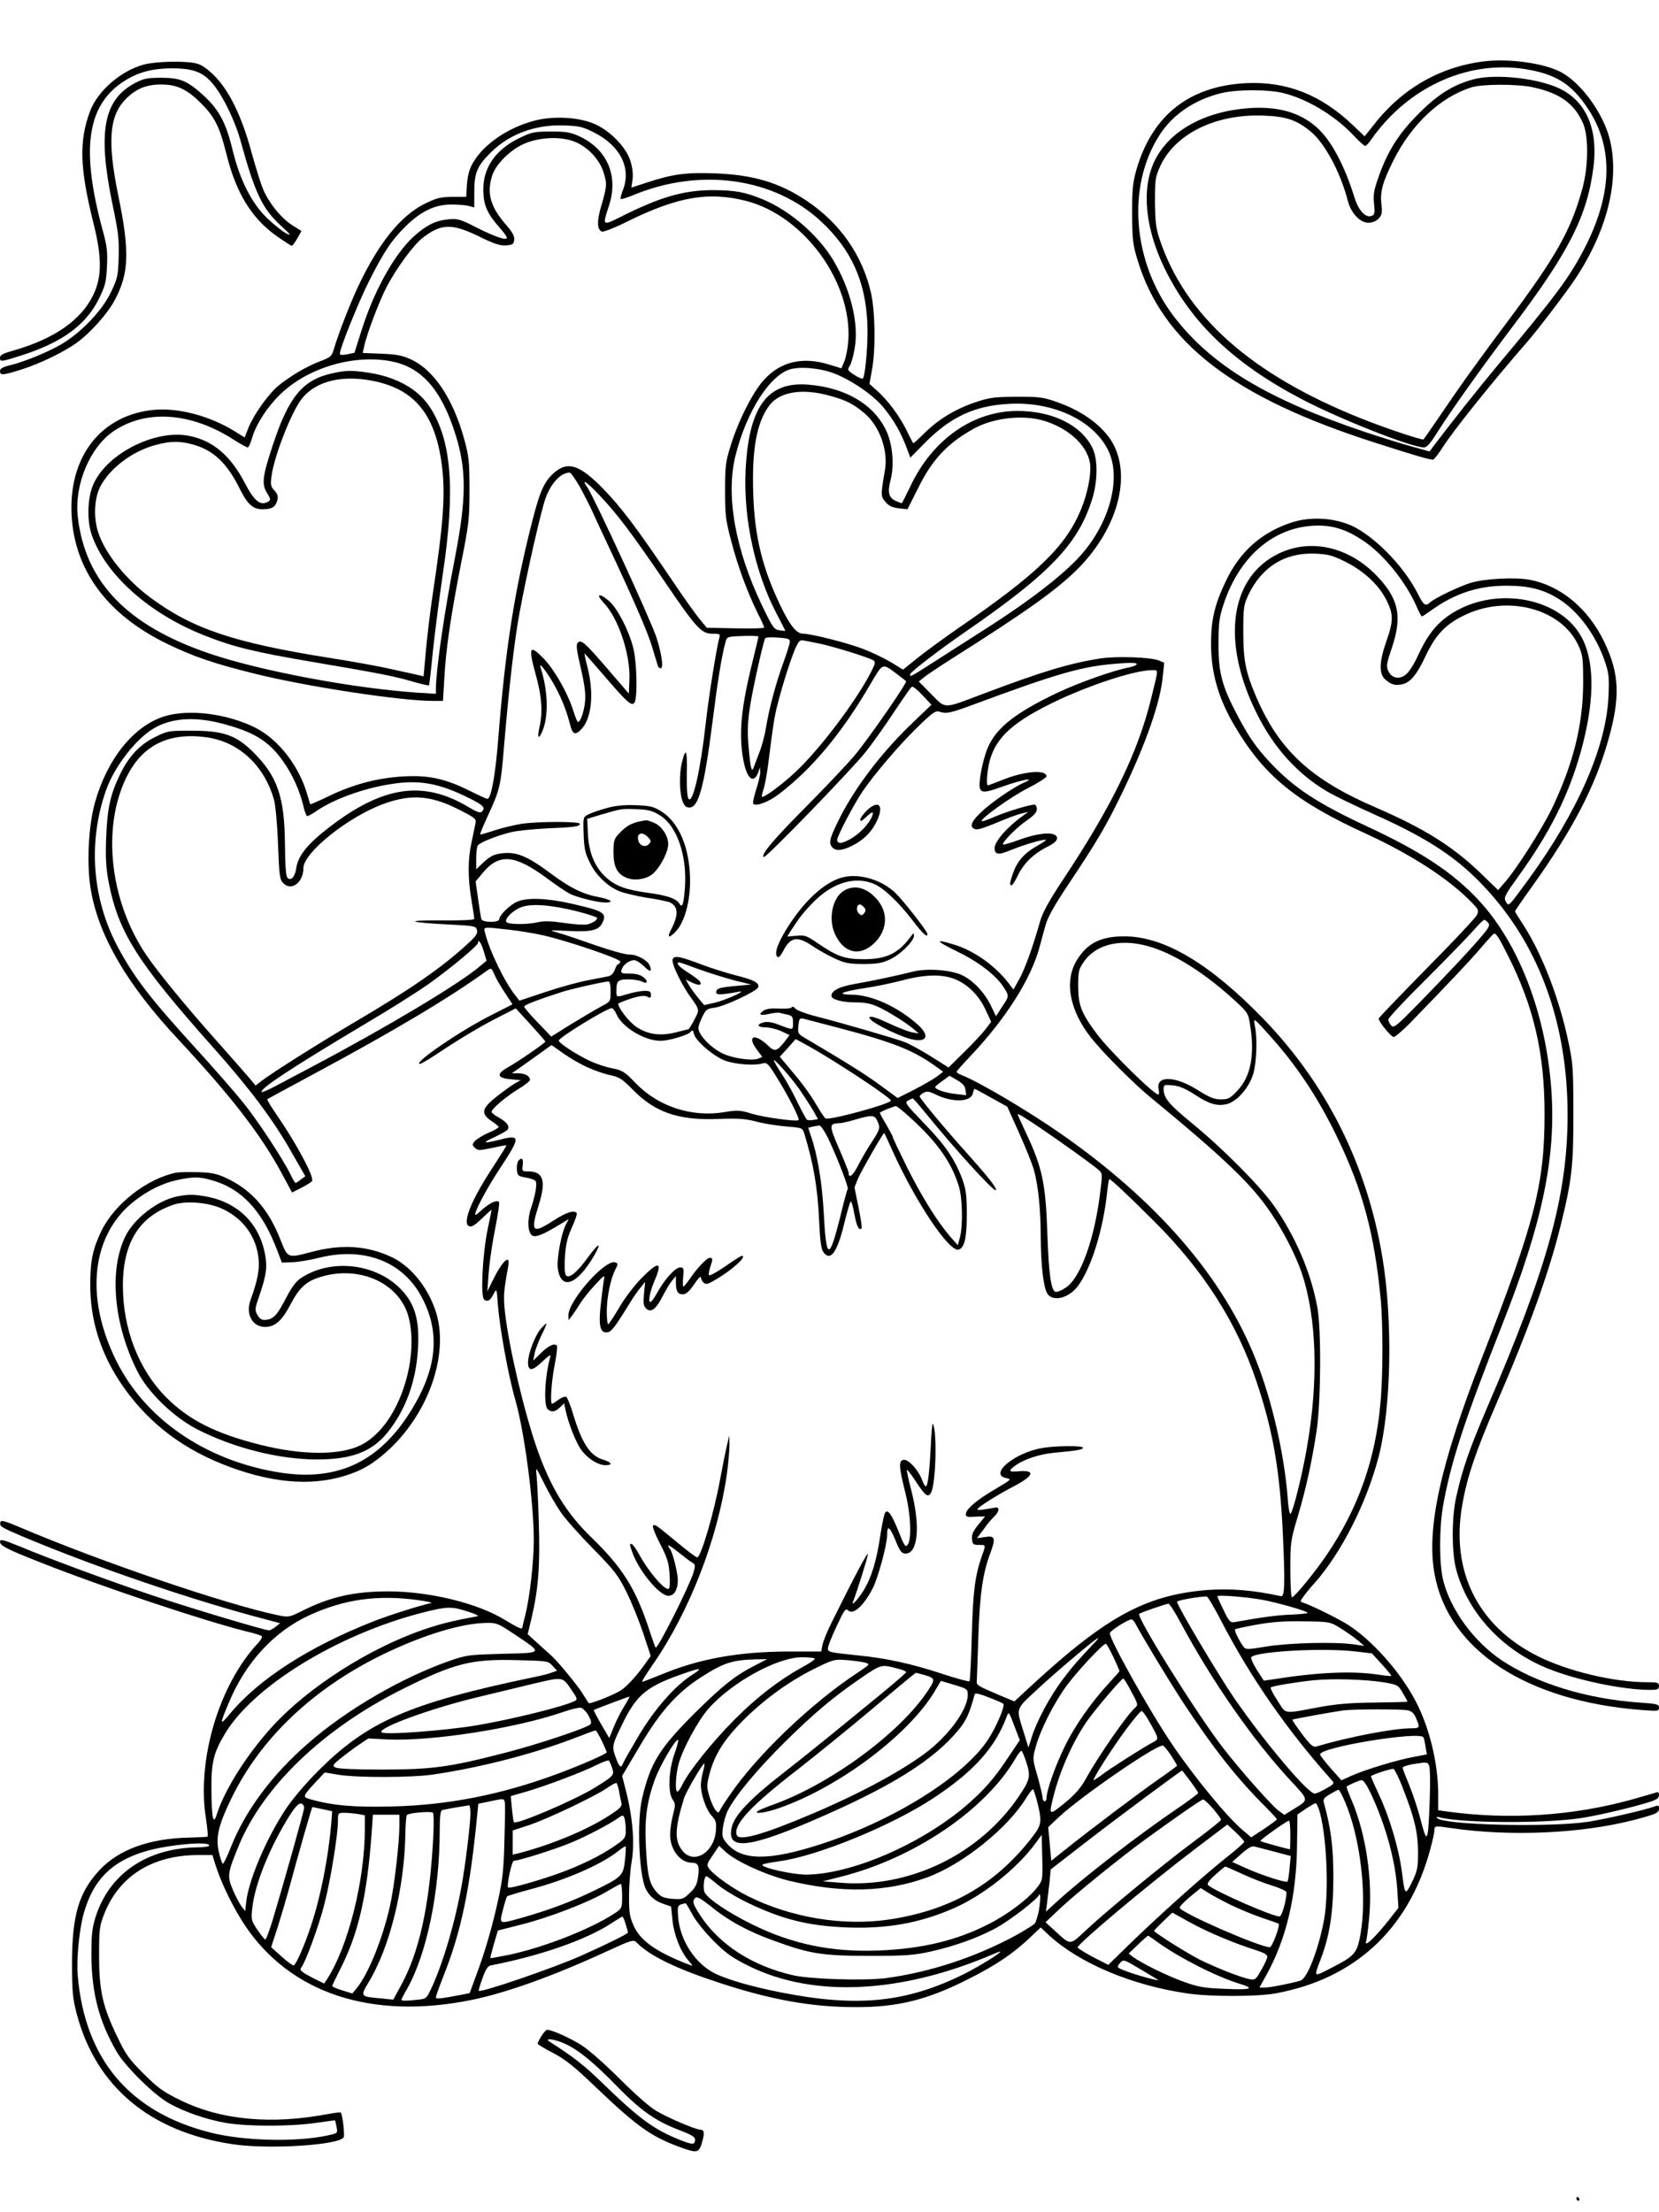 <?xml version="1.0" standalone="no"?>
<!DOCTYPE svg PUBLIC "-//W3C//DTD SVG 20010904//EN"
 "http://www.w3.org/TR/2001/REC-SVG-20010904/DTD/svg10.dtd">
<svg version="1.0" xmlns="http://www.w3.org/2000/svg"
 width="864pt" height="1152pt" viewBox="0 0 864 1152"
 preserveAspectRatio="xMidYMid meet">

<g transform="translate(0,1152) scale(0.1,-0.1)"
fill="#000000" stroke="none">
<path d="M7725 11200 c-230 -29 -429 -145 -576 -337 l-42 -53 -61 58 c-167
159 -345 229 -556 219 -297 -15 -490 -168 -572 -452 -19 -68 -22 -103 -22
-230 1 -133 4 -160 28 -238 130 -431 497 -715 1233 -951 218 -70 297 -93 308
-89 6 3 28 32 50 66 57 89 261 343 439 547 51 58 205 260 248 325 167 251 233
512 183 724 -32 136 -147 296 -253 354 -88 48 -274 74 -407 57z m252 -46 c139
-28 215 -81 295 -203 134 -205 125 -448 -26 -736 -78 -148 -150 -243 -455
-608 -95 -114 -233 -288 -326 -411 l-20 -27 -90 25 c-49 13 -160 48 -245 76
-507 170 -800 346 -995 600 -217 283 -249 679 -76 947 68 106 179 182 317 217
80 21 251 21 329 1 129 -33 270 -119 368 -224 26 -28 52 -51 57 -51 5 0 19 15
31 33 199 284 526 425 836 361z"/>
<path d="M7670 11106 c-104 -29 -182 -78 -280 -176 -106 -106 -163 -196 -211
-333 -24 -68 -28 -92 -23 -138 5 -48 3 -57 -12 -63 -31 -12 -67 25 -88 90 -56
179 -124 305 -201 373 -87 76 -200 108 -348 98 -232 -16 -416 -117 -493 -273
-70 -143 -52 -348 50 -559 138 -285 361 -498 716 -684 196 -103 572 -251 636
-251 15 0 35 23 69 78 77 121 226 330 378 532 307 404 404 594 436 853 26 213
-50 363 -213 421 -126 45 -315 60 -416 32z m311 -40 c140 -30 216 -83 262
-185 31 -66 30 -224 -1 -339 -59 -219 -137 -358 -398 -706 -99 -132 -216 -293
-259 -356 -65 -95 -161 -235 -171 -248 -4 -7 -204 60 -328 110 -572 229 -914
534 -1047 933 -19 58 -23 92 -24 195 0 117 2 129 28 186 78 168 289 271 535
262 120 -4 174 -22 248 -83 74 -61 156 -214 194 -363 16 -61 63 -112 106 -112
21 0 40 8 54 22 17 19 20 30 14 78 -7 63 8 115 63 225 95 189 244 329 406 380
56 18 236 18 318 1z"/>
<path d="M750 11184 c-120 -32 -241 -137 -281 -243 -58 -156 -54 -294 17 -580
45 -178 45 -280 2 -372 -62 -134 -203 -233 -420 -295 -51 -14 -68 -23 -68 -36
0 -24 4 -23 117 13 208 67 332 158 399 295 32 65 37 84 41 166 4 78 0 108 -22
188 -113 415 -84 643 100 770 75 51 150 73 255 74 116 1 169 -19 222 -85 52
-64 114 -192 143 -300 74 -268 112 -347 210 -436 51 -47 55 -53 25 -38 -19 10
-63 45 -97 77 -83 80 -144 200 -183 362 -34 139 -70 205 -149 278 -85 77 -121
93 -221 93 -73 0 -92 -4 -136 -27 -164 -86 -196 -252 -120 -623 33 -156 37
-194 34 -285 -3 -98 -6 -110 -42 -185 -46 -95 -155 -208 -257 -268 -70 -41
-197 -93 -271 -110 -35 -9 -48 -17 -48 -29 0 -24 14 -23 112 8 96 30 223 92
289 140 70 51 160 152 196 220 76 142 79 255 18 551 -56 275 -46 409 38 495
53 55 108 78 186 78 83 0 136 -25 210 -100 70 -70 95 -121 131 -265 50 -201
131 -333 263 -426 39 -27 73 -49 77 -49 3 0 16 17 28 38 l22 39 -51 32 c-57
38 -118 113 -149 186 -12 28 -39 115 -61 195 -50 184 -113 313 -189 392 -38
38 -68 60 -95 67 -56 15 -210 12 -275 -5z"/>
<path d="M2785 10892 c-139 -36 -265 -122 -322 -220 -18 -31 -27 -63 -31 -110
l-4 -67 -73 0 c-61 -1 -82 -6 -141 -35 -127 -62 -243 -207 -350 -434 -45 -97
-102 -246 -125 -323 -11 -38 -16 -43 -71 -64 -68 -25 -154 -76 -215 -125 -54
-44 -129 -149 -158 -219 l-21 -53 -50 31 c-128 80 -292 124 -419 113 -278 -25
-449 -243 -432 -551 16 -286 186 -515 492 -665 144 -70 247 -105 465 -159 270
-67 757 -141 926 -141 l51 0 7 118 c8 150 33 322 87 597 41 205 44 231 44 385
0 150 -3 174 -28 265 -57 208 -158 359 -276 413 -45 21 -76 27 -154 30 l-98 4
7 32 c14 67 78 235 117 311 52 99 141 221 190 258 96 73 150 74 289 7 81 -40
112 -50 143 -48 35 3 40 6 43 29 2 19 -9 40 -44 80 -80 93 -99 161 -72 251 16
56 85 128 154 163 81 41 206 48 282 15 69 -30 127 -94 147 -163 17 -58 16 -68
-17 -181 -20 -71 -18 -113 7 -122 8 -3 70 21 137 55 259 127 418 154 613 105
301 -77 553 -421 533 -728 -3 -39 -12 -88 -21 -108 l-15 -36 -62 19 c-141 44
-256 16 -343 -81 -58 -64 -135 -218 -173 -345 -25 -79 -28 -106 -28 -230 0
-125 3 -153 32 -262 34 -131 84 -266 138 -376 19 -37 34 -71 34 -75 0 -4 -67
-6 -149 -4 l-150 3 -39 47 c-21 26 -86 117 -143 202 -183 271 -262 376 -357
474 -119 122 -181 145 -249 90 -55 -44 -79 -95 -118 -246 -96 -374 -143 -676
-180 -1143 -15 -191 -37 -315 -57 -315 -4 0 -44 18 -88 40 -128 64 -214 84
-345 77 -136 -7 -265 -41 -393 -103 -52 -25 -95 -44 -96 -42 -1 2 -8 23 -15
48 -42 149 -150 289 -270 350 -148 74 -346 99 -474 60 -161 -50 -299 -222
-363 -451 -35 -127 -44 -333 -19 -464 44 -237 189 -484 451 -765 281 -302 434
-500 544 -705 l51 -95 49 25 c27 14 52 29 55 35 13 20 -83 198 -183 343 -30
43 -52 80 -50 83 3 2 115 63 249 135 413 222 700 393 896 535 21 15 23 14 37
-19 8 -20 33 -63 55 -96 l40 -61 -108 -55 c-162 -81 -416 -255 -373 -255 7 0
69 38 138 85 70 46 179 111 243 144 l117 60 77 -84 c42 -46 77 -86 77 -89 0
-7 -147 -108 -198 -136 -58 -33 -53 -54 16 -60 l54 -5 -34 -19 c-18 -11 -61
-42 -96 -70 -74 -59 -79 -86 -22 -124 19 -13 36 -26 37 -30 2 -4 -22 -18 -51
-30 -30 -13 -62 -33 -72 -43 -16 -18 -16 -21 -1 -36 15 -15 22 -15 89 -1 40 9
74 15 75 14 2 -2 -29 -51 -68 -111 -115 -174 -164 -296 -125 -311 13 -5 32 8
67 42 27 26 49 46 49 44 0 -3 -9 -48 -20 -100 -27 -128 -38 -351 -19 -367 18
-15 32 -6 51 31 14 28 15 26 21 -60 10 -123 54 -368 92 -499 47 -166 94 -526
95 -721 0 -118 -21 -302 -45 -397 -8 -32 -15 -61 -15 -63 0 -11 -24 0 -90 40
-141 87 -390 148 -605 149 -179 0 -305 -28 -450 -101 -69 -34 -71 -35 -129
-23 -264 55 -918 277 -1336 455 -85 36 -106 42 -108 29 -5 -21 0 -25 113 -73
379 -160 895 -336 1277 -435 l67 -18 -23 -18 c-14 -11 -29 -19 -35 -19 -22 0
-407 115 -601 180 -210 70 -529 187 -702 259 -86 35 -98 37 -98 22 0 -20 39
-40 215 -109 318 -126 858 -306 1070 -358 39 -9 74 -20 78 -24 5 -4 -4 -20
-19 -36 -204 -218 -321 -611 -271 -917 7 -48 11 -89 8 -91 -3 -2 -44 -4 -91
-5 -212 -4 -372 -62 -473 -171 -107 -115 -142 -236 -142 -485 0 -146 4 -183
24 -260 100 -381 382 -617 813 -681 189 -28 552 -5 578 36 6 10 -6 119 -15
129 -2 2 -30 -1 -62 -7 -298 -57 -561 -33 -773 71 -90 44 -117 63 -191 137
-75 75 -94 100 -137 191 -77 158 -96 242 -96 424 0 140 2 155 27 219 78 197
250 305 488 306 l75 0 18 -57 c29 -91 91 -218 150 -307 238 -357 662 -497
1185 -390 179 37 420 123 698 251 140 64 142 64 161 45 68 -68 204 -134 427
-207 271 -89 481 -127 710 -127 220 -1 376 38 590 147 138 69 233 133 317 213
l58 55 42 -40 c160 -147 433 -262 723 -304 116 -17 359 -17 455 0 412 74 693
332 806 741 13 47 24 95 24 107 0 26 1 26 90 13 309 -45 680 -28 955 44 110
29 125 36 125 58 0 15 -4 18 -17 13 -50 -19 -252 -66 -353 -82 -202 -30 -749
-17 -785 19 -7 7 -4 8 10 5 113 -32 574 -34 755 -2 100 17 262 56 343 82 35
11 47 20 47 35 0 15 -4 18 -17 13 -10 -3 -67 -20 -128 -37 -305 -84 -636 -106
-962 -61 l-43 6 0 82 c0 165 -47 355 -121 493 -80 150 -224 311 -349 391 -52
33 -192 102 -233 115 -18 6 -17 7 2 33 11 16 36 46 56 68 139 156 272 417 335
660 66 256 74 710 19 1040 -80 478 -290 899 -619 1239 -277 286 -514 428 -720
430 -123 1 -195 -33 -250 -121 -70 -110 -41 -267 77 -413 63 -78 216 -231 297
-298 397 -327 537 -461 638 -613 64 -95 125 -215 156 -304 80 -235 90 -566 27
-921 -26 -145 -70 -323 -84 -337 -5 -5 -12 34 -15 85 -18 227 -82 508 -166
718 -169 428 -513 826 -1015 1176 -175 122 -428 271 -518 306 -15 5 -27 14
-25 18 2 4 36 43 77 86 180 191 309 395 354 559 9 33 23 86 32 117 11 40 45
102 114 205 159 239 198 305 286 486 123 255 199 471 211 608 l7 68 -29 12
c-44 17 -220 23 -304 10 -161 -25 -305 -69 -610 -184 -211 -80 -193 -80 -270
-2 l-65 66 27 22 c15 12 80 56 145 97 400 253 558 366 669 481 188 197 261
450 178 624 -45 95 -157 182 -299 231 -72 26 -93 28 -210 28 -113 -1 -141 -4
-210 -27 -106 -35 -196 -89 -268 -160 -32 -32 -60 -57 -61 -55 -2 2 -18 32
-35 68 -38 76 -97 155 -153 205 l-40 36 13 72 c20 106 17 305 -5 402 -45 197
-162 364 -336 480 -141 94 -276 134 -471 142 -153 6 -224 -3 -355 -46 l-86
-28 6 41 c4 26 0 61 -10 95 -22 76 -114 168 -199 200 -83 32 -207 37 -300 13z
m309 -62 c137 -69 195 -186 150 -300 -9 -23 -14 -43 -11 -46 3 -3 31 6 63 19
349 146 735 92 980 -136 156 -145 231 -309 241 -528 5 -91 -9 -269 -23 -290
-2 -4 -22 4 -44 18 -36 24 -38 27 -25 47 8 12 20 53 26 92 23 130 -21 308
-112 460 -79 131 -227 259 -369 317 -91 37 -140 46 -255 47 -155 0 -279 -36
-492 -144 -84 -42 -86 -40 -53 58 53 156 -5 296 -150 365 -48 22 -68 26 -150
26 -85 0 -102 -3 -161 -32 -126 -59 -194 -155 -192 -274 1 -77 20 -120 82
-191 23 -25 41 -51 41 -56 0 -17 -65 6 -162 55 -79 41 -94 45 -141 41 -68 -6
-116 -30 -183 -90 -101 -93 -206 -282 -271 -488 -20 -63 -37 -116 -37 -117 -1
0 -18 -4 -38 -8 -26 -5 -38 -4 -38 4 0 27 95 263 150 373 76 152 120 219 193
290 79 78 153 113 237 113 36 0 77 -3 93 -8 l27 -7 0 81 c0 99 15 135 87 206
96 95 231 145 379 140 81 -3 99 -7 158 -37z m-1059 -1191 c160 -30 264 -147
338 -384 57 -183 56 -331 -3 -636 -57 -292 -99 -584 -100 -688 l0 -24 -97 6
c-334 23 -816 113 -1083 204 -429 146 -647 373 -685 713 -18 167 63 361 187
445 169 114 401 98 621 -42 37 -24 72 -43 77 -43 5 0 16 24 24 53 19 66 78
158 142 220 141 140 382 213 579 176z m2270 -51 c91 -23 229 -111 293 -186 60
-73 96 -136 132 -236 l11 -29 78 79 c133 134 259 192 437 201 235 13 448 -91
520 -252 60 -137 6 -352 -130 -516 -87 -107 -275 -253 -529 -414 -43 -28 -103
-66 -133 -85 -262 -168 -244 -158 -244 -141 0 11 157 131 295 226 436 301 581
454 654 689 28 92 29 204 1 262 -58 120 -208 194 -391 194 -233 0 -446 -151
-560 -397 -22 -46 -41 -83 -43 -83 -3 0 -16 5 -30 11 -38 17 -45 46 -28 109
20 76 11 184 -21 254 -64 139 -211 227 -408 243 -213 17 -310 -115 -326 -448
-12 -250 50 -534 163 -748 24 -46 44 -84 44 -85 0 -2 -14 -1 -31 2 -28 4 -35
14 -89 126 -141 293 -192 577 -139 786 59 233 183 424 292 449 45 10 117 6
182 -11z m14 -128 c90 -25 123 -42 182 -91 79 -66 125 -193 108 -296 -23 -131
-23 -138 3 -167 17 -21 36 -29 69 -33 l45 -5 57 113 c72 146 151 230 287 306
104 58 259 75 370 41 125 -39 219 -125 236 -216 10 -52 -11 -161 -47 -247 -80
-192 -229 -336 -644 -620 -71 -50 -164 -117 -206 -151 l-76 -61 -62 38 c-35
21 -100 52 -144 69 -82 32 -272 80 -315 80 -33 0 -68 43 -117 145 -95 198
-135 362 -142 582 -8 234 18 374 84 462 54 71 170 90 312 51z m-1301 -472 c22
-40 54 -102 70 -138 16 -36 48 -105 72 -155 139 -296 211 -461 235 -540 15
-49 29 -96 31 -102 2 -7 9 -13 15 -13 16 0 5 75 -22 160 -29 90 -326 733 -360
782 -36 51 -3 29 62 -40 92 -96 175 -207 338 -447 168 -247 193 -275 252 -275
38 0 41 -2 35 -22 -14 -50 -56 -311 -71 -448 -26 -235 -66 -413 -88 -391 -8 8
-11 50 -10 133 3 124 -5 141 -26 56 -14 -60 -13 -153 3 -198 10 -27 18 -35 37
-35 47 0 77 109 119 441 28 222 48 345 68 419 8 30 9 30 90 33 45 2 82 0 82
-3 0 -3 -13 -59 -29 -123 -61 -244 -75 -382 -50 -518 18 -99 54 -130 78 -66
l9 27 1 -25 c1 -14 -9 -55 -21 -92 -12 -37 -19 -71 -15 -74 15 -15 80 10 134
51 172 131 326 316 473 567 70 120 63 117 145 55 22 -17 42 -32 44 -34 8 -6
-195 -299 -265 -383 -39 -47 -154 -168 -255 -270 -168 -169 -240 -253 -221
-263 11 -6 460 458 531 548 35 44 101 137 147 207 47 70 88 130 93 132 5 3 30
-17 55 -44 l47 -50 -91 -87 c-166 -157 -308 -344 -392 -513 -48 -97 -54 -122
-32 -144 20 -21 61 -14 119 19 54 31 90 71 115 127 34 78 3 104 -57 46 -18
-18 -33 -39 -33 -47 0 -10 9 -7 28 12 33 31 44 34 35 10 -12 -36 -57 -86 -101
-114 -52 -33 -82 -37 -82 -12 0 19 88 187 133 253 62 90 187 237 280 328 82
80 99 93 119 86 36 -12 58 -7 164 32 464 172 581 205 772 219 59 5 92 4 92 -3
0 -5 -17 -13 -37 -17 -79 -14 -262 -79 -373 -131 -242 -115 -340 -198 -378
-321 -12 -37 -24 -93 -28 -124 -9 -83 1 -87 120 -44 98 35 177 49 108 19 -55
-24 -174 -106 -224 -155 -50 -47 -60 -75 -32 -86 17 -6 41 2 159 51 33 13 74
28 90 31 l30 7 -26 -19 c-80 -56 -149 -134 -149 -169 0 -36 20 -38 89 -9 63
26 172 58 178 51 2 -2 -21 -17 -51 -34 -62 -35 -99 -78 -121 -141 -17 -50 -18
-61 -7 -61 5 0 19 22 32 49 29 62 80 113 150 149 39 19 55 33 55 47 0 35 -82
32 -188 -5 -48 -18 -90 -30 -93 -28 -8 9 67 86 120 123 41 28 56 45 56 62 0
12 -6 23 -13 23 -25 0 -153 -39 -211 -65 -32 -14 -61 -24 -63 -21 -11 10 152
127 241 172 53 27 96 55 96 61 0 36 -112 28 -223 -16 -43 -17 -80 -31 -82 -31
-10 0 -4 77 9 127 34 127 127 209 363 320 177 82 397 153 481 153 37 0 37 16
-4 -152 -69 -279 -204 -556 -454 -933 -79 -119 -110 -177 -124 -225 -37 -132
-80 -251 -109 -301 l-29 -52 -26 34 c-69 90 -179 168 -280 199 -107 33 -103
22 13 -35 114 -55 205 -126 244 -189 27 -43 27 -44 -11 -100 l-31 -48 -24 50
c-32 69 -91 133 -149 162 -57 29 -183 39 -256 21 -88 -22 -226 -51 -307 -65
-80 -14 -121 -35 -121 -62 0 -19 56 -34 129 -34 48 0 80 -7 116 -24 54 -25
144 -82 185 -116 l25 -22 -35 6 c-19 4 -74 25 -123 48 -62 29 -91 38 -98 31
-12 -12 82 -66 180 -103 107 -40 147 -5 72 63 -103 93 -242 157 -344 157 -86
1 -55 16 70 35 54 8 141 26 193 40 126 33 217 33 285 1 64 -30 117 -86 150
-159 l27 -58 -28 -37 c-15 -20 -65 -74 -111 -119 l-83 -82 -92 58 c-51 32
-112 65 -135 74 -46 18 -338 103 -473 137 -46 12 -90 29 -98 38 -7 9 -15 13
-18 7 -2 -6 -31 -9 -66 -7 -44 2 -69 -1 -83 -12 -28 -20 -16 -26 30 -16 22 5
47 8 55 6 8 -2 27 -7 43 -10 23 -6 27 -11 27 -42 0 -40 3 -40 -80 -8 -29 11
-56 15 -73 10 -39 -10 -33 -26 11 -26 20 0 57 -9 81 -20 l43 -20 -24 -32 c-42
-54 -53 -57 -90 -21 -67 63 -109 50 -59 -19 l31 -42 -22 -9 c-32 -12 -124 1
-178 24 -50 22 -104 70 -125 110 -12 23 -11 31 9 76 22 47 26 50 70 56 51 7
216 85 224 105 9 23 -20 39 -113 62 -49 13 -128 37 -175 55 -119 45 -148 51
-157 30 -8 -22 51 -142 101 -208 26 -35 35 -54 30 -69 -7 -22 -44 -88 -49 -88
-2 0 -31 -7 -65 -16 -80 -20 -145 -12 -205 28 -38 25 -95 98 -95 121 0 3 30
15 66 27 48 15 71 17 85 10 16 -9 19 -7 19 10 0 16 -6 20 -33 20 -19 0 -56 -7
-83 -15 -64 -19 -64 -20 -64 14 0 53 8 61 62 61 27 0 58 -5 70 -11 29 -16 37
0 9 22 -16 13 -39 19 -71 19 -43 0 -48 2 -43 20 7 25 40 50 66 50 10 0 32 -14
49 -30 33 -33 44 -33 33 -1 -9 29 -67 61 -106 60 -19 -1 -99 21 -179 49 -80
28 -167 58 -195 65 -49 14 -48 14 57 9 119 -6 158 4 176 44 23 50 6 60 -165
99 -125 28 -227 32 -278 10 -38 -15 -95 -71 -95 -92 0 -18 -86 -18 -93 0 -2 7
-10 54 -17 105 l-13 92 40 48 c83 98 164 91 325 -27 51 -38 107 -76 125 -85
37 -19 146 -46 186 -46 48 0 29 16 -33 28 -83 15 -150 48 -247 120 -130 97
-187 120 -269 107 -32 -4 -55 -17 -84 -44 l-40 -38 0 56 c0 31 4 61 8 68 9 15
101 52 172 69 30 8 114 16 185 20 146 6 175 10 175 24 0 13 -214 13 -304 0
-37 -6 -100 -21 -140 -34 -39 -13 -73 -23 -75 -21 -2 2 17 48 42 102 60 130
65 149 82 358 28 327 54 548 80 690 38 207 114 542 137 603 29 77 77 129 124
131 6 1 29 -32 52 -71z m1095 -813 c-1 -11 -16 -58 -33 -105 -37 -100 -74
-237 -90 -335 -6 -38 -21 -97 -34 -130 -13 -33 -26 -69 -30 -79 -11 -33 -17
-11 -27 99 -7 83 -6 129 6 209 12 84 64 318 79 361 2 6 29 8 67 5 56 -4 64 -7
62 -25z m152 -6 c64 -12 261 -73 284 -88 12 -8 9 -18 -14 -63 -79 -153 -267
-401 -391 -517 -68 -64 -158 -131 -175 -131 -3 0 -1 17 7 38 7 22 18 79 24
128 27 214 32 249 51 322 28 108 66 225 90 283 18 40 25 48 43 44 11 -2 48 -9
81 -16z m-3079 -425 c147 -42 217 -88 289 -189 47 -66 86 -152 105 -232 6 -29
16 -53 20 -53 5 0 29 13 53 30 88 59 239 114 377 136 151 25 254 7 413 -72 76
-38 87 -50 66 -71 -8 -8 -27 -1 -67 23 -237 143 -448 112 -730 -106 -109 -84
-158 -145 -168 -205 -7 -51 -28 -75 -47 -56 -8 8 -12 62 -13 174 -2 246 -39
354 -163 478 -91 91 -157 114 -326 114 -116 0 -123 -1 -187 -33 -81 -40 -138
-101 -184 -197 -50 -104 -65 -175 -71 -325 -4 -103 -1 -156 11 -224 51 -271
148 -423 551 -876 186 -209 308 -372 401 -536 l74 -129 -23 -17 c-12 -10 -24
-18 -28 -18 -3 0 -15 21 -27 46 -40 81 -168 276 -246 373 -42 52 -152 178
-245 280 -237 260 -318 365 -403 521 -139 255 -162 556 -64 830 45 123 157
266 250 319 98 56 226 61 382 15z m-107 -64 c166 -24 298 -147 348 -325 8 -29
17 -126 21 -232 6 -167 9 -184 28 -203 42 -42 104 5 104 79 0 81 235 269 421
336 145 52 248 43 401 -37 74 -38 79 -43 74 -67 -3 -14 -12 -57 -20 -96 -20
-89 -20 -186 -1 -300 8 -49 15 -94 15 -100 0 -6 -65 -9 -177 -8 -198 1 -166
-11 59 -22 118 -6 127 -8 132 -28 5 -17 -5 -32 -42 -66 -138 -128 -295 -237
-597 -415 -198 -117 -435 -267 -487 -308 l-27 -21 -28 34 c-15 18 -90 103
-166 189 -162 181 -316 369 -376 458 -188 278 -231 657 -105 919 82 172 222
242 423 213z m1924 -905 c59 -15 107 -31 107 -35 0 -12 -23 -27 -52 -34 -15
-3 -69 0 -121 8 -70 10 -105 11 -138 3 -54 -12 -148 -12 -161 1 -14 14 31 61
77 78 54 20 153 12 288 -21z m-355 -96 c53 -6 135 -19 182 -30 128 -29 400
-122 400 -136 0 -7 -4 -13 -9 -13 -5 0 -14 -13 -19 -30 -7 -18 -19 -31 -34
-34 -13 -3 -61 -12 -108 -21 -47 -9 -146 -36 -220 -61 l-135 -45 -20 26 c-57
70 -137 237 -159 328 -8 32 -13 31 122 16z m-128 -115 l14 -47 -35 -29 c-106
-91 -488 -319 -874 -523 -60 -32 -143 -76 -183 -97 -41 -22 -76 -37 -79 -35
-14 15 156 127 537 354 129 76 281 172 338 213 117 84 252 197 252 211 0 24
18 -5 30 -47z m3488 20 c126 -42 282 -143 430 -281 59 -54 64 -62 72 -118 26
-159 4 -270 -65 -344 -39 -41 -48 -46 -87 -46 -34 0 -59 10 -121 49 -119 75
-218 76 -203 4 3 -15 3 -28 -1 -28 -24 0 -255 228 -320 315 -82 110 -97 149
-98 247 0 80 2 89 30 130 68 97 206 125 363 72z m-2372 -110 c55 -20 139 -46
187 -59 l89 -22 -77 -7 c-89 -8 -105 -13 -105 -33 0 -15 20 -15 120 3 45 8
-73 -45 -129 -58 l-54 -12 -29 35 c-16 19 -37 48 -48 66 l-19 32 34 -16 c35
-17 53 -14 40 6 -3 6 -31 27 -61 46 -30 19 -54 39 -54 45 0 13 -5 15 106 -26z
m-456 -117 c0 -52 0 -52 -47 -77 -26 -14 -96 -55 -155 -91 l-107 -67 -70 73
c-39 40 -71 77 -71 83 0 9 66 34 198 77 47 15 209 52 240 54 8 1 12 -16 12
-52z m30 -117 c28 -68 146 -140 230 -140 43 0 144 30 156 46 10 12 13 11 18
-10 9 -38 109 -122 167 -141 55 -18 148 -25 189 -13 24 7 30 1 77 -75 56 -89
120 -214 112 -220 -10 -9 -179 14 -242 33 -62 19 -75 20 -142 9 -171 -29 -346
28 -464 150 -57 60 -69 67 -123 78 -32 6 -83 23 -113 37 -66 30 -165 94 -165
107 0 16 250 169 276 169 6 0 17 -14 24 -30z m1155 -72 c283 -74 391 -117 504
-198 l43 -31 -34 -26 c-18 -13 -71 -44 -118 -68 l-85 -43 -90 66 c-77 57 -178
120 -390 245 -39 23 -41 26 -37 65 4 39 6 42 31 36 14 -4 94 -24 176 -46z
m2289 -88 c119 -139 222 -299 311 -484 131 -272 192 -497 225 -835 13 -134 13
-405 -1 -551 -26 -290 -115 -542 -275 -780 -60 -90 -167 -221 -185 -228 -5 -2
-9 62 -9 143 0 142 1 152 39 279 43 146 71 272 98 446 22 146 25 526 4 640
-33 183 -115 374 -229 535 -73 102 -261 292 -422 424 -123 101 -149 132 -150
180 0 22 3 23 48 19 33 -3 66 -17 111 -46 77 -51 118 -63 168 -52 54 12 118
85 140 158 17 60 22 180 9 246 -7 37 -6 39 10 25 10 -8 58 -61 108 -119z
m-2269 -113 c124 -78 255 -169 255 -178 0 -17 -322 -105 -341 -93 -4 2 -25 32
-45 67 -42 70 -77 117 -146 198 l-47 56 42 46 41 46 66 -36 c36 -20 115 -67
175 -106z m-1323 -6 c35 -16 87 -34 117 -40 47 -10 62 -20 117 -76 116 -118
238 -160 444 -152 100 4 138 2 197 -13 39 -11 110 -22 157 -26 85 -7 85 -7 95
-38 48 -158 69 -279 77 -453 4 -94 10 -145 20 -160 36 -56 73 -9 109 139 15
62 31 117 35 121 4 4 12 -24 19 -63 12 -65 24 -90 38 -77 3 3 -4 53 -16 110
l-21 104 20 49 c18 41 129 234 135 234 1 0 21 -44 45 -97 120 -265 295 -526
343 -510 30 9 42 62 42 182 0 101 -4 130 -23 184 -39 104 -89 178 -199 291
-96 100 -103 109 -84 119 11 6 22 11 25 11 2 0 33 -35 67 -77 150 -185 355
-410 365 -401 8 9 -37 66 -146 188 -118 131 -250 290 -250 300 0 5 9 14 21 20
16 9 29 7 65 -11 86 -41 179 -38 190 6 3 14 8 25 10 25 2 0 41 -21 87 -47 l83
-46 61 -136 c34 -75 68 -161 77 -191 23 -82 36 -210 36 -350 1 -149 14 -265
35 -297 29 -44 111 -23 158 39 70 93 133 297 153 491 4 37 9 67 11 67 8 0 100
-86 234 -220 256 -255 430 -527 533 -835 86 -256 121 -459 137 -790 12 -262
10 -331 -10 -327 -147 32 -264 41 -386 32 -325 -27 -533 -143 -945 -527 l-57
-53 -84 35 c-110 47 -114 50 -112 71 1 10 4 111 8 224 7 224 23 337 61 438 31
83 27 97 -27 88 l-41 -6 33 44 c17 25 42 55 55 67 26 24 32 49 12 49 -7 -1
-32 -5 -55 -9 -24 -5 -43 -5 -43 -1 0 10 104 76 197 124 100 53 106 83 13 74
-48 -4 -50 3 -10 32 44 31 125 58 200 65 121 11 150 16 150 26 0 12 -143 11
-216 -2 -143 -26 -275 -137 -184 -156 30 -6 28 -7 -56 -57 -98 -57 -154 -105
-154 -131 0 -14 8 -16 50 -13 28 1 50 2 50 1 0 0 -16 -20 -36 -44 -26 -32 -34
-50 -32 -73 3 -28 6 -31 36 -31 37 0 37 1 16 -56 -36 -104 -47 -185 -53 -416
-3 -127 -9 -234 -12 -238 -4 -3 -67 14 -140 38 -157 52 -291 82 -444 97 -161
17 -158 16 -151 48 4 15 25 66 48 114 35 75 43 85 55 72 26 -26 82 24 130 119
27 55 73 224 73 273 0 54 13 46 43 -26 24 -59 33 -70 53 -70 65 0 78 142 30
329 -15 57 -25 105 -23 107 2 3 24 -26 48 -63 49 -74 63 -84 78 -55 26 48 32
334 8 358 -2 2 -7 -53 -10 -123 -7 -136 -15 -203 -26 -203 -4 0 -12 15 -19 33
-18 51 -71 109 -96 105 -27 -4 -25 -35 9 -172 28 -110 34 -240 12 -270 -11
-15 -17 -8 -46 66 -37 91 -55 118 -70 103 -6 -6 -17 -59 -26 -118 -20 -137
-48 -227 -90 -293 -32 -50 -64 -82 -52 -53 20 50 77 232 77 246 0 16 -69 -114
-187 -352 -25 -49 -47 -105 -50 -122 l-6 -33 -161 0 c-265 0 -473 -37 -672
-120 -54 -22 -98 -39 -100 -37 -2 2 23 41 55 88 190 273 338 654 386 990 8 57
14 127 14 154 l-1 50 -13 -55 c-7 -30 -23 -109 -35 -175 -32 -175 -100 -405
-119 -405 -6 0 -50 33 -98 73 -120 99 -121 100 -132 93 -5 -4 10 -44 36 -94
38 -73 46 -100 50 -159 3 -41 1 -73 -4 -76 -19 -12 -101 82 -153 176 -17 31
-36 57 -41 57 -11 0 -11 0 3 -41 33 -97 142 -229 189 -229 30 0 49 32 49 82 0
37 -28 149 -41 162 -5 6 -9 14 -9 18 0 5 24 -12 54 -36 30 -24 63 -49 72 -54
16 -9 16 -14 5 -52 -21 -70 -182 -390 -196 -390 -2 0 -18 44 -35 97 -70 211
-139 321 -298 475 -132 127 -215 263 -286 466 -68 197 -145 524 -166 707 -9
86 -8 105 17 243 12 67 -33 24 -83 -80 l-26 -53 6 85 c3 47 15 135 26 195 12
61 24 129 27 151 5 40 5 42 -20 37 -14 -3 -44 -22 -67 -43 -32 -29 -39 -33
-34 -16 13 41 63 132 122 223 114 173 115 186 8 159 -92 -23 -100 -19 -30 13
34 16 64 33 68 39 11 18 -4 38 -44 61 -22 12 -40 26 -40 31 0 16 70 75 135
116 36 21 64 44 65 50 0 20 -24 34 -59 35 l-36 0 25 17 c13 9 60 42 103 73
l79 57 64 -45 c34 -24 91 -57 126 -72z m1101 -113 c24 -35 56 -84 71 -109 l26
-47 -24 -4 c-14 -3 -29 -2 -33 1 -5 3 -25 41 -46 83 -20 43 -56 110 -81 148
-26 39 -46 74 -46 78 1 12 86 -84 133 -150z m865 -3 l4 -28 -54 6 c-52 5 -108
24 -108 36 1 3 17 18 38 32 l37 27 40 -23 c29 -17 41 -31 43 -50z m-270 -161
c129 -120 200 -223 236 -343 19 -63 21 -207 5 -266 l-11 -39 -39 44 c-68 79
-146 204 -224 359 -41 83 -75 154 -75 159 0 4 -16 34 -35 67 -20 32 -34 59
-32 61 6 7 72 33 83 34 6 0 47 -34 92 -76z m660 -38 c101 -68 268 -188 301
-216 23 -20 23 -21 11 -118 -30 -246 -103 -447 -179 -497 -22 -15 -47 -25 -55
-22 -22 9 -34 94 -41 292 -9 273 -26 353 -111 534 -24 51 -44 95 -44 98 0 6
29 -11 118 -71z m-850 39 c18 -38 16 -45 -29 -114 -23 -35 -55 -90 -71 -122
-27 -52 -48 -68 -48 -37 0 5 -22 62 -50 126 -53 122 -53 131 0 133 14 0 52 9
85 19 85 25 100 24 113 -5z m-248 -108 c44 -94 101 -243 95 -249 -3 -2 -21
-69 -40 -148 -57 -227 -72 -223 -85 23 -8 156 -33 305 -66 399 -8 22 -14 42
-14 44 0 3 33 10 58 13 7 0 31 -36 52 -82z m-1398 -1934 c24 -35 100 -120 169
-190 111 -113 130 -139 172 -224 26 -52 65 -149 87 -214 l39 -119 -22 -30
c-46 -67 -102 -129 -136 -150 -38 -24 -159 -71 -165 -65 -2 2 -15 23 -30 47
-27 44 -124 162 -161 197 -12 11 -45 41 -74 67 l-53 48 21 87 c35 151 44 270
37 492 -3 113 -9 226 -12 251 -5 44 -3 42 40 -45 24 -49 64 -118 88 -152z
m3438 -564 c153 -295 342 -567 572 -825 19 -21 19 -22 -26 -48 -24 -14 -51
-26 -59 -26 -35 0 -252 256 -418 495 -80 116 -299 484 -299 504 0 8 131 30
155 27 6 -1 39 -58 75 -127z m235 106 c92 -20 215 -56 215 -64 0 -3 -37 -7
-83 -9 -69 -2 -154 -13 -297 -39 -22 -4 -29 3 -57 61 -18 37 -33 69 -33 73 0
10 178 -5 255 -22z m-4421 3 c50 -7 82 -14 71 -16 -58 -12 -221 -64 -300 -95
-335 -132 -597 -300 -748 -482 -54 -65 -55 -58 -2 66 87 206 236 366 419 449
180 82 352 106 560 78z m3976 -121 c168 -311 374 -606 570 -818 100 -108 99
-99 12 -153 l-43 -27 -29 21 c-36 26 -201 212 -292 330 -137 178 -451 680
-435 696 5 6 140 52 152 53 6 0 35 -45 65 -102z m-3714 61 c42 -13 61 -23 49
-25 -128 -23 -194 -40 -279 -69 -285 -98 -603 -302 -787 -504 -131 -143 -248
-328 -289 -455 -11 -34 -14 -37 -21 -20 -4 11 -8 77 -8 146 -1 140 11 191 69
288 146 248 583 517 1025 632 134 34 154 35 241 7z m3475 -59 c41 -77 171
-292 247 -409 161 -245 288 -406 435 -551 31 -32 57 -60 57 -63 0 -3 -30 -25
-67 -50 l-67 -44 -43 37 c-78 64 -250 273 -365 442 -116 170 -328 548 -328
584 0 13 101 76 114 72 5 -2 13 -10 17 -18z m1069 -27 c30 -19 71 -47 90 -63
l35 -30 -55 8 c-96 14 -338 8 -453 -11 -104 -17 -109 -17 -122 0 -23 32 -48
84 -43 89 2 3 54 14 114 25 79 14 146 19 244 17 135 -2 136 -2 190 -35z
m-4303 -31 c153 -102 155 -98 -59 -103 -173 -5 -188 -6 -274 -36 -248 -86
-540 -255 -740 -431 -187 -162 -326 -350 -400 -536 -20 -52 -40 -92 -44 -90
-4 2 -13 29 -20 60 -18 75 -3 140 65 280 152 313 426 573 790 750 208 101 411
163 542 164 47 1 60 -4 140 -58z m3016 -53 c-81 -86 -109 -118 -161 -187 -64
-86 -132 -212 -158 -295 l-18 -56 -24 77 c-41 135 -47 116 75 230 100 93 302
263 312 263 3 0 -9 -15 -26 -32z m105 -66 c18 -38 32 -71 32 -74 0 -3 -23 -29
-51 -59 -93 -100 -180 -223 -234 -334 -50 -102 -95 -231 -95 -269 0 -9 -4 -16
-10 -16 -5 0 -10 8 -10 18 0 9 -12 59 -26 110 -27 93 -27 94 -10 155 25 92 97
233 164 323 56 75 186 214 201 214 4 0 21 -31 39 -68z m1262 28 l85 -10 52
-57 c29 -32 51 -59 49 -60 -2 -2 -34 1 -72 7 -139 20 -319 11 -550 -26 l-42
-6 -37 57 c-20 32 -33 61 -28 66 30 30 376 49 543 29z m-2817 -37 c4 -3 -25
-24 -65 -45 -118 -65 -237 -156 -353 -273 -111 -111 -239 -270 -271 -338 -10
-20 -21 -37 -26 -37 -14 0 -9 93 8 151 23 78 100 219 151 278 121 139 359 270
489 271 33 0 64 -3 67 -7z m-1366 -37 l24 -26 -25 -9 c-13 -6 -57 -17 -98 -25
-649 -136 -864 -230 -1123 -490 -66 -66 -134 -147 -169 -200 -99 -151 -189
-362 -203 -475 l-6 -53 -18 23 c-10 13 -31 52 -46 87 -31 74 -29 87 33 237
130 308 441 605 852 810 269 134 356 156 591 150 161 -4 165 -4 188 -29z
m1062 5 c-108 -54 -174 -107 -320 -251 -185 -185 -231 -259 -275 -445 -28
-121 -16 -403 20 -473 20 -38 48 -62 93 -77 l38 -13 7 -70 c8 -77 40 -160 82
-210 27 -32 27 -32 5 -23 -167 64 -252 123 -287 199 -23 50 -26 70 -26 157 0
55 6 137 14 183 16 96 5 229 -30 366 l-20 78 93 157 c104 176 192 275 312 353
124 80 168 94 295 97 l55 1 -56 -29z m566 11 c28 -8 27 -9 -41 -54 -242 -160
-524 -430 -665 -638 -26 -37 -49 -74 -52 -82 -8 -21 -35 19 -53 79 -14 48 -14
58 1 115 26 101 78 183 184 288 110 108 240 201 374 266 88 43 95 44 158 39
36 -3 79 -9 94 -13z m177 -33 c21 -5 38 -13 37 -17 0 -4 -64 -59 -141 -122
-77 -63 -193 -158 -257 -210 -64 -52 -175 -141 -247 -197 -165 -128 -247 -215
-262 -274 -31 -122 73 -117 396 20 430 183 660 326 793 494 32 40 51 84 75
174 2 8 25 3 73 -16 39 -15 73 -30 76 -33 11 -11 -37 -123 -80 -188 -130 -195
-492 -421 -872 -544 -269 -87 -411 -86 -487 4 -25 30 -27 38 -21 84 4 28 15
67 25 87 41 80 151 212 294 354 157 155 253 236 409 343 98 66 98 66 189 41z
m-1075 -29 c-90 -57 -196 -177 -279 -316 -42 -71 -80 -137 -83 -146 -11 -29
-20 -21 -39 32 -20 57 -20 60 41 184 67 136 121 182 285 241 116 42 135 43 75
5z m1213 -4 c51 -16 51 -22 12 -81 -147 -222 -512 -489 -812 -595 -36 -13 -69
-27 -75 -32 -19 -17 46 -7 117 18 316 112 679 387 811 615 l27 46 70 -21 c67
-20 70 -22 70 -52 0 -78 -104 -219 -230 -310 -130 -95 -345 -210 -582 -310
-252 -107 -379 -143 -391 -110 -20 52 71 151 313 338 96 75 274 219 395 321
121 102 222 186 225 186 3 0 25 -6 50 -13z m-1847 -71 c34 -49 36 -55 20 -63
-55 -28 -324 -95 -513 -127 -163 -27 -478 -51 -493 -36 -22 22 250 122 488
180 94 23 224 54 290 70 168 40 163 41 208 -24z m2919 -14 c34 -63 36 -70 21
-83 -39 -31 -191 -250 -257 -369 -27 -49 -55 -82 -111 -128 -82 -67 -84 -66
-59 33 33 132 98 280 172 389 38 56 182 226 192 226 3 1 22 -30 42 -68z m1317
48 c69 -12 73 -14 96 -54 14 -23 25 -44 25 -46 0 -2 -75 -4 -168 -5 -125 -1
-197 -7 -287 -23 -199 -37 -174 -40 -222 33 -24 36 -39 67 -35 69 13 8 135 28
222 37 101 10 269 5 369 -11z m-3959 -126 c-17 -27 -41 -75 -54 -107 l-23 -57
-42 72 c-23 39 -40 73 -39 74 8 5 183 71 186 70 1 -2 -11 -25 -28 -52z m-186
-45 c15 -27 18 -40 10 -48 -19 -19 -289 -109 -453 -150 -284 -73 -367 -84
-626 -85 -147 0 -237 4 -248 11 -17 9 -14 14 25 46 24 19 66 51 94 70 l52 35
99 -5 c228 -11 666 57 913 142 41 14 83 25 94 23 10 -1 28 -19 40 -39z m4265
26 c24 -5 35 -15 46 -42 21 -49 20 -52 -26 -52 -91 0 -326 -45 -494 -95 -16
-5 -31 8 -74 65 -29 39 -52 72 -50 75 4 3 206 40 264 48 52 7 301 7 334 1z
m-1339 -67 c45 -80 46 -83 18 -98 -47 -24 -234 -143 -269 -171 -20 -15 -40
-28 -43 -28 -10 0 93 162 169 265 39 52 75 95 80 95 6 0 26 -28 45 -63z m-705
-21 l26 -68 -58 -86 c-74 -113 -131 -177 -224 -257 -237 -201 -595 -355 -830
-357 -72 0 -229 35 -229 51 0 4 41 12 91 19 198 27 587 187 801 329 212 140
322 264 382 427 9 25 11 22 41 -58z m-2151 -71 c14 -31 26 -57 26 -60 0 -8
-141 -70 -267 -116 -286 -105 -560 -159 -849 -166 -200 -5 -308 4 -427 37 -43
13 -43 14 31 94 l43 46 72 -12 c98 -16 382 -15 492 1 244 36 513 105 727 186
62 24 116 44 119 44 4 1 18 -24 33 -54z m4279 18 c3 -5 8 -26 11 -49 l7 -40
-68 -13 c-84 -15 -249 -65 -322 -97 l-55 -25 -56 63 c-30 34 -55 67 -55 72 0
38 518 122 538 89z m-3900 -85 c-31 -88 -36 -199 -10 -239 15 -22 15 -30 2
-79 -8 -30 -15 -77 -15 -104 0 -78 52 -146 113 -146 34 0 41 -17 32 -77 -5
-36 -15 -55 -43 -81 -33 -32 -39 -34 -91 -30 -45 4 -59 10 -82 36 -37 42 -47
83 -55 232 -8 146 4 236 47 355 27 72 104 205 120 205 4 0 -4 -33 -18 -72z
m2585 -8 c17 -27 32 -52 32 -54 0 -3 -44 -35 -97 -72 -97 -67 -354 -261 -488
-368 l-70 -56 -8 88 -8 87 56 53 c112 105 499 372 540 372 6 0 25 -23 43 -50z
m-754 -34 c25 -76 21 -94 -39 -182 -205 -302 -572 -479 -933 -448 l-87 7 90
23 c386 96 761 351 916 621 13 23 27 39 30 35 4 -4 14 -29 23 -56z m-2156 -33
c12 -37 10 -40 -90 -102 -103 -64 -409 -195 -422 -180 -2 2 -6 34 -10 70 l-6
66 77 22 c107 31 299 104 370 140 32 16 61 26 64 23 4 -4 11 -21 17 -39z
m4258 -163 c-8 -227 -13 -239 -47 -108 -15 59 -43 142 -61 185 -18 43 -33 82
-33 88 0 5 29 15 65 20 61 10 66 9 73 -10 5 -11 6 -90 3 -175z m-3785 143 c-6
-21 -11 -52 -11 -69 0 -49 28 -129 56 -159 23 -25 26 -35 22 -80 -9 -112 -113
-175 -172 -105 -44 53 -43 114 6 275 10 33 100 187 106 181 2 -2 -1 -21 -7
-43z m3647 -90 c60 -154 76 -224 77 -328 0 -81 -3 -97 -31 -155 -36 -73 -37
-72 -53 52 -15 118 -64 284 -117 397 -24 52 -44 97 -44 101 0 6 88 36 116 39
6 0 30 -47 52 -106z m-1109 42 c22 -30 41 -58 41 -62 -1 -4 -47 -39 -103 -77
-205 -139 -497 -364 -633 -489 l-57 -52 6 45 c3 25 9 74 13 110 l6 65 200 155
c154 119 476 358 484 360 1 0 20 -25 43 -55z m946 -77 c75 -164 122 -340 132
-488 l6 -95 -43 -55 c-53 -68 -111 -130 -123 -130 -4 0 -6 4 -3 8 3 5 10 58
16 119 20 197 -15 439 -89 614 -17 40 -30 74 -28 75 14 11 66 33 78 34 11 0
29 -28 54 -82z m-3921 25 c3 -21 9 -48 12 -60 5 -19 -4 -29 -66 -69 -115 -74
-293 -148 -462 -193 l-38 -9 0 63 0 63 83 27 c94 31 341 148 407 193 24 17 47
29 51 27 3 -3 9 -22 13 -42z m2180 -65 c24 -102 22 -111 -41 -191 -188 -236
-420 -366 -734 -413 -240 -35 -510 10 -734 122 -80 40 -178 110 -202 143 -14
20 -12 25 19 70 l33 49 37 -34 c55 -49 209 -119 328 -148 275 -66 505 -60 720
18 184 68 417 255 513 411 17 29 35 50 38 47 3 -4 14 -37 23 -74z m1600 11
c81 -188 117 -492 81 -693 -17 -96 -29 -111 -148 -172 -99 -51 -96 -54 -58 46
46 120 65 244 65 425 0 161 -13 256 -50 390 -4 16 3 25 33 42 21 13 41 23 44
23 4 0 18 -27 33 -61z m-4377 -204 c-3 -144 -10 -204 -31 -301 -30 -140 -71
-282 -118 -406 l-32 -87 -50 -10 c-106 -20 -126 -22 -126 -12 0 6 18 56 40
112 92 231 138 451 176 845 l5 51 67 14 c65 14 67 13 71 -6 2 -11 1 -101 -2
-200z m3691 166 c23 -28 42 -53 41 -58 0 -4 -64 -55 -142 -113 -159 -118 -459
-365 -566 -466 -81 -75 -73 -76 -161 5 l-45 41 75 71 c83 78 308 260 440 357
170 123 295 210 305 211 6 1 29 -21 53 -48z m-4734 4 c-2 -20 -109 -401 -165
-587 -17 -54 -33 -98 -37 -98 -4 0 -22 22 -41 50 -32 47 -34 52 -27 114 13
126 94 324 199 489 26 40 43 57 55 55 10 -2 16 -12 16 -23z m5285 -7 c40 -125
54 -427 26 -579 -29 -152 -87 -302 -122 -313 -51 -15 -158 -36 -184 -36 l-30
0 35 63 c105 189 158 412 161 680 l2 158 44 30 c24 16 47 29 51 29 3 0 11 -15
17 -32z m-4419 -21 c0 -54 -26 -267 -46 -377 -34 -190 -93 -390 -152 -522 -30
-65 -31 -67 -74 -71 -55 -7 -88 -7 -88 -1 0 2 13 28 30 57 103 183 170 508
170 824 0 74 4 105 13 107 6 2 39 8 72 14 33 5 63 10 68 11 4 0 7 -18 7 -42z
m-770 22 l50 -11 -5 -66 c-16 -182 -56 -382 -105 -529 -30 -93 -76 -200 -90
-208 -4 -2 -32 18 -62 45 l-56 50 34 104 c18 57 47 155 64 218 43 160 114 408
117 408 1 0 25 -5 53 -11z m576 -152 c-19 -352 -73 -598 -172 -774 l-36 -66
-70 7 c-102 9 -102 10 -58 84 110 181 186 489 191 769 1 50 4 96 8 101 6 11
117 21 135 13 5 -2 6 -60 2 -134z m-393 127 l37 -7 0 -71 c0 -269 -88 -616
-197 -783 l-15 -22 -51 25 c-68 35 -79 44 -68 58 21 25 93 221 120 329 32 122
71 362 71 435 0 41 1 42 33 42 17 0 49 -3 70 -6z m217 -61 c0 -91 -27 -320
-49 -418 -38 -170 -113 -355 -173 -428 l-23 -28 -52 16 c-29 9 -53 19 -53 23
0 3 18 40 39 82 97 188 143 384 167 723 l6 87 69 0 69 0 0 -57z m1179 -20 c1
-39 -3 -46 -41 -74 -68 -49 -155 -95 -264 -138 -97 -39 -300 -99 -308 -90 -8
10 19 139 30 139 26 0 215 60 297 94 82 34 199 95 250 131 20 14 22 14 29 -2
3 -10 7 -37 7 -60z m3461 -28 c0 -41 -1 -75 -2 -75 -12 1 -151 39 -154 43 -5
4 135 104 149 106 4 1 7 -33 7 -74z m-240 -36 c0 -4 -30 -31 -67 -61 -138
-108 -368 -314 -545 -486 l-96 -94 -82 42 c-44 24 -79 46 -78 49 12 29 372
330 606 508 l174 132 44 -41 c24 -23 44 -45 44 -49z m-1077 -236 c-46 -60
-151 -140 -253 -192 -165 -85 -346 -129 -571 -138 -246 -10 -452 32 -664 137
-119 59 -222 127 -244 163 -12 18 -5 87 8 87 3 0 31 -21 61 -46 30 -25 100
-67 155 -93 179 -86 314 -120 515 -128 208 -8 378 22 555 99 153 66 331 207
427 338 l33 45 3 -118 c3 -115 2 -118 -25 -154z m-4313 217 c0 -5 -26 -10 -57
-10 -266 -2 -465 -137 -536 -365 -18 -58 -21 -93 -21 -200 2 -195 39 -339 132
-500 43 -74 188 -218 266 -264 76 -45 198 -88 303 -106 110 -19 339 -19 467 0
55 8 100 14 101 13 1 -2 5 -17 8 -35 6 -31 6 -32 -46 -43 -164 -36 -439 -29
-612 15 -419 106 -652 380 -690 815 -8 85 8 247 32 329 49 172 145 268 319
320 112 34 334 55 334 31z m2165 -75 c-9 -83 -16 -90 -160 -160 -117 -57 -237
-102 -375 -141 -124 -35 -120 -36 -101 40 9 36 19 67 22 71 4 3 56 19 116 35
187 49 373 129 463 201 19 15 37 26 38 24 2 -2 1 -33 -3 -70z m3384 42 l83
-22 -6 -64 c-3 -35 -8 -66 -11 -69 -8 -8 -138 34 -219 71 l-69 31 49 43 c35
31 55 42 69 37 11 -3 58 -15 104 -27z m-168 -116 c46 -22 117 -49 157 -61 39
-12 72 -28 72 -34 0 -40 -24 -126 -36 -126 -37 0 -327 127 -371 162 -9 8 -1
21 35 54 26 24 50 43 53 44 3 0 44 -18 90 -39z m-3231 -115 c0 -62 -1 -64 -38
-89 -126 -83 -369 -178 -553 -217 -51 -10 -94 -18 -95 -17 -2 1 7 34 18 73
l21 71 122 31 c144 36 354 117 445 172 36 21 68 39 73 39 4 1 7 -28 7 -63z
m3166 -44 c43 -21 117 -52 164 -68 47 -16 87 -30 89 -31 10 -6 -33 -123 -46
-123 -52 0 -462 179 -469 205 -2 6 22 31 53 57 l56 46 37 -23 c20 -13 72 -41
116 -63z m-995 -28 c-6 -31 -16 -63 -22 -71 -7 -7 -50 -34 -96 -60 -212 -115
-449 -193 -679 -224 -110 -14 -393 -6 -484 15 -211 48 -383 159 -482 310 -41
63 -44 76 -27 93 8 8 29 -3 78 -42 94 -77 197 -133 331 -181 188 -69 253 -79
500 -79 188 0 228 3 319 23 121 27 238 69 331 118 73 38 229 158 231 177 1 7
3 4 6 -5 2 -9 -1 -42 -6 -74z m-1806 -22 c17 -33 63 -90 110 -138 67 -67 97
-88 185 -132 337 -166 792 -144 1273 62 20 9 37 15 37 13 0 -9 -113 -78 -186
-115 -304 -151 -558 -177 -964 -96 -147 29 -277 67 -340 99 -101 52 -178 171
-188 290 -5 65 -5 64 38 74 3 0 18 -25 35 -57z m2591 -42 c88 -49 234 -111
347 -146 38 -12 57 -23 57 -33 0 -9 -14 -40 -31 -69 -29 -51 -32 -54 -63 -48
-45 9 -170 58 -257 101 -66 33 -239 142 -239 151 0 2 92 93 96 94 0 0 41 -23
90 -50z m-2938 -9 c7 -21 12 -41 12 -45 0 -6 -104 -58 -245 -121 -142 -63
-520 -193 -532 -182 -1 2 7 32 20 66 15 44 28 63 42 66 262 51 498 134 628
219 29 19 55 35 58 35 3 1 11 -16 17 -38z m2771 -95 c113 -81 305 -179 426
-216 82 -25 63 -33 -70 -27 -113 4 -142 9 -220 37 -87 31 -221 97 -265 130
l-22 17 48 46 c27 26 51 47 53 47 2 0 24 -15 50 -34z m1 -195 c18 -12 -107 22
-167 45 -48 18 -50 20 -27 45 15 16 20 14 97 -32 45 -27 89 -53 97 -58z"/>
<path d="M1730 9576 c-154 -34 -227 -123 -310 -376 -53 -161 -58 -200 -30
-246 19 -30 20 -38 9 -45 -41 -26 -74 -1 -124 96 -75 143 -165 220 -289 245
-182 37 -443 -99 -505 -265 -26 -70 -28 -179 -3 -251 72 -208 301 -411 589
-524 152 -60 259 -86 578 -140 335 -57 413 -72 513 -102 40 -11 74 -19 76 -17
2 2 11 81 20 174 10 94 33 276 52 405 66 440 46 695 -66 868 -61 95 -173 158
-319 181 -85 13 -120 13 -191 -3z m220 -41 c210 -44 315 -174 350 -428 21
-160 11 -301 -50 -707 -11 -74 -25 -195 -32 -268 l-12 -134 -25 6 c-14 3 -75
17 -136 30 -60 14 -211 42 -335 61 -495 79 -708 151 -927 313 -127 95 -232
225 -270 335 -27 79 -23 179 9 243 51 97 170 187 293 218 75 20 124 20 194 0
103 -29 175 -98 239 -228 41 -83 70 -109 122 -108 48 1 65 12 75 49 4 19 0 32
-16 49 -19 20 -21 30 -15 74 14 108 108 346 162 409 75 89 211 120 374 86z"/>
<path d="M3120 8414 c0 -4 14 -23 32 -42 73 -84 131 -264 126 -390 l-3 -74
-110 128 c-121 140 -138 155 -156 137 -10 -10 -6 -39 16 -133 20 -87 26 -135
22 -173 -5 -52 -24 -107 -37 -107 -3 0 -14 26 -24 58 -29 92 -95 209 -152 270
-76 79 -84 65 -45 -77 33 -117 39 -200 20 -280 -12 -55 -4 -65 16 -18 33 79
29 212 -10 332 -12 37 43 -37 79 -105 36 -69 59 -129 76 -197 12 -48 27 -53
58 -20 53 56 66 184 33 317 -11 41 -18 76 -17 77 1 1 43 -47 94 -106 126 -147
149 -168 165 -152 18 18 15 211 -6 291 -24 92 -84 206 -126 241 -34 28 -51 36
-51 23z"/>
<path d="M3160 7312 c-36 -10 -78 -24 -94 -32 -29 -15 -29 -16 -27 -90 3 -91
7 -112 37 -170 29 -58 87 -114 145 -139 25 -11 92 -27 148 -36 57 -8 111 -20
122 -25 42 -23 43 -64 5 -139 -24 -45 -13 -50 24 -11 45 48 74 153 74 265 -1
166 -57 302 -149 359 -41 26 -58 30 -133 33 -61 2 -107 -2 -152 -15z m277 -38
c88 -54 142 -209 130 -376 -6 -86 -14 -110 -29 -83 -15 25 -63 42 -158 55
-114 15 -169 34 -218 76 -61 52 -95 129 -100 228 l-4 82 73 22 c105 31 106 31
186 28 60 -2 81 -8 120 -32z"/>
<path d="M3325 7241 c-42 -10 -66 -25 -100 -61 -27 -28 -30 -38 -30 -98 0 -73
18 -111 63 -131 38 -18 96 -13 133 12 39 26 89 116 89 161 0 44 -34 95 -75
112 -37 15 -36 15 -80 5z m50 -81 c17 -18 17 -22 4 -36 -18 -18 -46 -9 -54 17
-13 40 20 52 50 19z"/>
<path d="M4380 6949 c-88 -27 -185 -115 -270 -245 -56 -86 -80 -148 -62 -166
7 -7 16 1 31 30 37 73 74 79 152 26 30 -20 82 -50 116 -65 54 -25 75 -29 150
-29 71 0 98 5 138 24 54 25 125 95 125 124 -1 15 -2 15 -15 -3 -65 -89 -128
-120 -245 -120 -99 0 -140 14 -238 81 -61 42 -71 46 -115 41 l-47 -4 16 26
c50 77 69 101 121 154 100 101 216 136 315 94 50 -21 128 -95 200 -189 52 -69
78 -93 78 -72 0 15 -134 185 -172 219 -75 68 -193 100 -278 74z"/>
<path d="M4394 6881 c-59 -36 -82 -147 -45 -226 48 -105 139 -119 215 -35 59
66 60 152 3 217 -54 62 -118 78 -173 44z m106 -86 c10 -12 10 -18 0 -31 -12
-13 -15 -13 -28 0 -15 15 -10 46 6 46 5 0 15 -7 22 -15z"/>
<path d="M2700 5476 c-6 -8 -10 -30 -8 -48 3 -30 6 -33 47 -40 25 -4 48 -13
51 -19 9 -13 -3 -77 -25 -142 -20 -59 -17 -126 7 -141 18 -11 57 5 146 59 l44
27 -15 -29 c-24 -45 -49 -183 -42 -229 17 -116 100 -86 190 69 42 73 23 66
-34 -12 -57 -78 -96 -110 -113 -93 -7 7 -9 42 -6 94 4 64 11 99 35 153 18 38
29 73 27 77 -12 19 -55 5 -120 -37 -112 -73 -123 -62 -78 81 39 126 24 174
-56 174 -30 0 -32 2 -28 30 5 35 -4 46 -22 26z"/>
<path d="M3775 4924 c-44 -30 -81 -50 -83 -44 -2 6 1 25 7 42 14 40 14 48 -3
48 -15 0 -68 -56 -106 -113 -14 -20 -28 -37 -31 -37 -3 0 -4 23 -1 50 4 45 3
50 -16 50 -25 0 -80 -61 -117 -128 -16 -29 -32 -52 -38 -52 -13 0 -1 60 24
116 41 96 18 98 -72 6 -37 -38 -88 -105 -114 -151 -27 -45 -52 -84 -57 -87 -4
-3 -8 27 -8 66 0 74 20 173 46 222 13 25 13 29 -1 34 -51 20 -245 -199 -245
-276 l1 -25 17 22 c9 12 28 40 42 63 14 23 49 67 78 98 50 54 53 55 47 27 -3
-16 -10 -73 -16 -125 -13 -112 -4 -154 34 -148 21 3 37 23 115 149 18 30 44
68 58 84 l24 30 -6 -61 c-5 -49 -3 -63 10 -77 25 -25 51 -7 86 61 16 31 38 68
49 82 l21 25 0 -32 c0 -47 9 -63 36 -63 17 0 33 14 59 52 19 29 35 45 35 37 0
-9 7 -22 15 -29 12 -10 23 -7 58 14 89 51 172 127 140 126 -5 0 -44 -25 -88
-56z"/>
<path d="M2817 4601 c-32 -38 -67 -131 -67 -176 0 -48 23 -46 78 8 31 29 42
36 38 22 -28 -99 -36 -251 -14 -273 18 -18 39 -15 64 9 l22 21 7 -34 c14 -65
48 -154 76 -199 31 -49 91 -89 133 -89 39 0 32 15 -13 29 -67 19 -110 85 -155
233 -14 48 -31 90 -37 94 -6 3 -24 -3 -40 -15 -15 -11 -31 -21 -34 -21 -11 0
-3 119 14 205 10 50 15 94 11 98 -13 14 -45 -1 -85 -41 l-38 -37 7 35 c3 19
19 62 35 95 17 33 28 61 27 63 -2 1 -15 -11 -29 -27z"/>
<path d="M6720 8797 c-153 -52 -262 -150 -334 -299 -59 -123 -78 -201 -79
-323 -1 -155 37 -291 124 -437 152 -257 314 -391 684 -560 241 -111 438 -240
554 -362 31 -32 33 -38 23 -60 -6 -14 -124 -140 -262 -279 -137 -140 -250
-257 -250 -261 0 -17 65 -96 78 -96 8 0 44 31 81 68 201 207 314 326 371 393
35 41 66 75 70 77 11 4 25 -18 74 -115 135 -269 190 -509 190 -823 0 -366 -50
-564 -324 -1265 -219 -560 -292 -894 -249 -1131 72 -397 478 -663 1082 -709
82 -6 87 -6 87 13 0 17 -10 20 -102 26 -273 19 -535 99 -717 220 -145 97 -267
264 -305 417 -21 84 -21 268 -1 385 41 231 109 439 309 947 209 528 281 872
255 1226 -28 392 -170 761 -380 985 -132 142 -299 252 -574 380 -266 124 -386
203 -509 334 -74 79 -112 134 -170 244 -83 156 -101 227 -100 378 0 107 4 136
27 205 85 256 272 410 497 408 83 -1 151 -25 236 -83 103 -71 214 -209 270
-335 13 -30 26 -55 29 -55 3 0 26 15 52 34 123 87 243 126 389 126 118 0 195
-20 275 -71 101 -64 193 -190 239 -329 19 -56 21 -80 17 -175 -11 -261 -158
-598 -414 -951 -113 -154 -105 -147 -123 -114 -9 16 2 36 68 127 166 230 262
423 326 653 68 247 72 444 12 574 -103 224 -459 293 -695 135 -70 -47 -118
-108 -165 -210 -18 -41 -45 -84 -59 -97 -34 -32 -77 -27 -96 12 -12 26 -11 38
19 126 55 165 33 258 -89 381 -144 143 -337 185 -500 107 -256 -122 -303 -458
-116 -833 88 -178 211 -314 364 -405 38 -23 152 -78 253 -123 283 -127 436
-229 583 -391 276 -301 420 -706 419 -1176 -1 -414 -104 -789 -417 -1515 -96
-225 -130 -322 -163 -470 -24 -106 -24 -287 -1 -375 59 -226 238 -421 476
-518 149 -61 393 -112 534 -112 40 0 47 3 47 20 0 18 -7 20 -64 20 -172 0
-414 58 -570 137 -309 156 -451 440 -391 784 26 150 71 282 180 534 161 370
270 672 330 912 61 245 70 319 69 598 0 232 -2 259 -27 375 -46 218 -135 450
-230 598 -26 40 -47 74 -47 76 0 3 39 60 88 128 213 298 328 519 397 761 64
225 60 346 -19 512 -83 175 -228 296 -391 326 -75 14 -232 6 -305 -16 -59 -18
-185 -78 -211 -101 -25 -23 -34 -17 -64 42 -67 133 -199 274 -319 343 -95 54
-237 66 -346 28z m282 -200 c98 -48 175 -119 216 -197 40 -78 40 -112 2 -220
-37 -105 -39 -168 -7 -197 30 -27 51 -34 87 -27 45 9 78 49 125 149 52 109
102 163 199 210 225 111 510 36 597 -158 22 -47 24 -66 24 -197 -1 -215 -52
-419 -163 -651 -52 -107 -183 -313 -245 -384 l-35 -40 -95 92 c-146 139 -291
229 -542 338 -337 145 -502 297 -621 572 -57 133 -69 193 -69 343 0 125 2 139
26 191 69 146 190 222 346 216 70 -3 92 -9 155 -40z m748 -1882 c10 -12 6 -23
-26 -61 -49 -60 -175 -195 -336 -360 -117 -119 -129 -129 -143 -114 -8 9 -15
23 -15 31 0 8 88 102 196 209 107 107 218 221 246 253 27 31 53 57 58 57 4 0
13 -7 20 -15z"/>
<path d="M920 5414 c-152 -30 -322 -161 -392 -304 -45 -94 -58 -155 -58 -281
0 -180 51 -347 154 -504 129 -195 303 -336 531 -428 247 -99 460 -119 645 -61
90 28 153 67 233 142 209 200 309 508 233 723 -44 125 -132 230 -231 275 -127
58 -258 66 -415 24 -122 -32 -121 -33 -158 61 -64 164 -153 264 -287 326 -48
22 -77 27 -145 29 -47 1 -96 0 -110 -2z m176 -38 c159 -42 269 -158 348 -368
l24 -63 54 2 c30 1 91 11 135 22 237 61 441 -17 540 -205 101 -191 78 -385
-73 -616 -166 -252 -385 -346 -686 -293 -376 65 -685 280 -833 580 -166 335
-128 660 99 834 69 53 144 90 219 106 81 17 111 18 173 1z"/>
<path d="M924 5290 c-104 -21 -226 -115 -272 -210 -85 -176 -60 -456 63 -700
54 -109 187 -238 310 -302 191 -98 427 -158 626 -158 181 0 285 40 366 139 96
118 151 270 160 442 8 143 -16 228 -85 301 -130 139 -366 167 -524 63 -26 -17
-49 -48 -78 -104 -47 -90 -66 -111 -106 -114 -21 -2 -31 5 -43 25 -15 26 -14
33 11 105 35 102 41 146 28 213 -30 159 -142 269 -305 299 -66 12 -92 12 -151
1z m232 -64 c110 -50 181 -147 191 -265 5 -55 -7 -114 -42 -210 -27 -74 9
-141 76 -141 50 0 87 32 129 112 48 92 83 125 158 148 180 56 368 -11 441
-157 49 -99 45 -278 -11 -433 -49 -137 -127 -239 -218 -285 -107 -54 -305 -54
-523 1 -232 58 -374 129 -492 248 -143 144 -225 356 -225 581 0 225 86 362
265 422 64 21 179 12 251 -21z"/>
<path d="M2820 918 c-11 -18 -20 -36 -20 -40 0 -4 36 -26 81 -49 64 -34 109
-69 224 -180 213 -203 286 -255 436 -310 93 -34 100 -32 118 35 11 42 8 56
-13 56 -23 0 -168 62 -227 97 -33 18 -114 90 -190 166 -74 74 -163 153 -198
175 -57 37 -156 82 -182 82 -5 0 -18 -15 -29 -32z m125 -42 c68 -31 150 -98
275 -227 119 -121 196 -175 317 -221 61 -23 83 -36 83 -49 0 -29 -12 -29 -80
-2 -137 55 -211 110 -405 298 -94 91 -150 135 -271 212 -36 23 27 15 81 -11z"/>
<path d="M8210 70 c0 -5 5 -10 11 -10 5 0 7 5 4 10 -3 6 -8 10 -11 10 -2 0 -4
-4 -4 -10z"/>
</g>
</svg>
